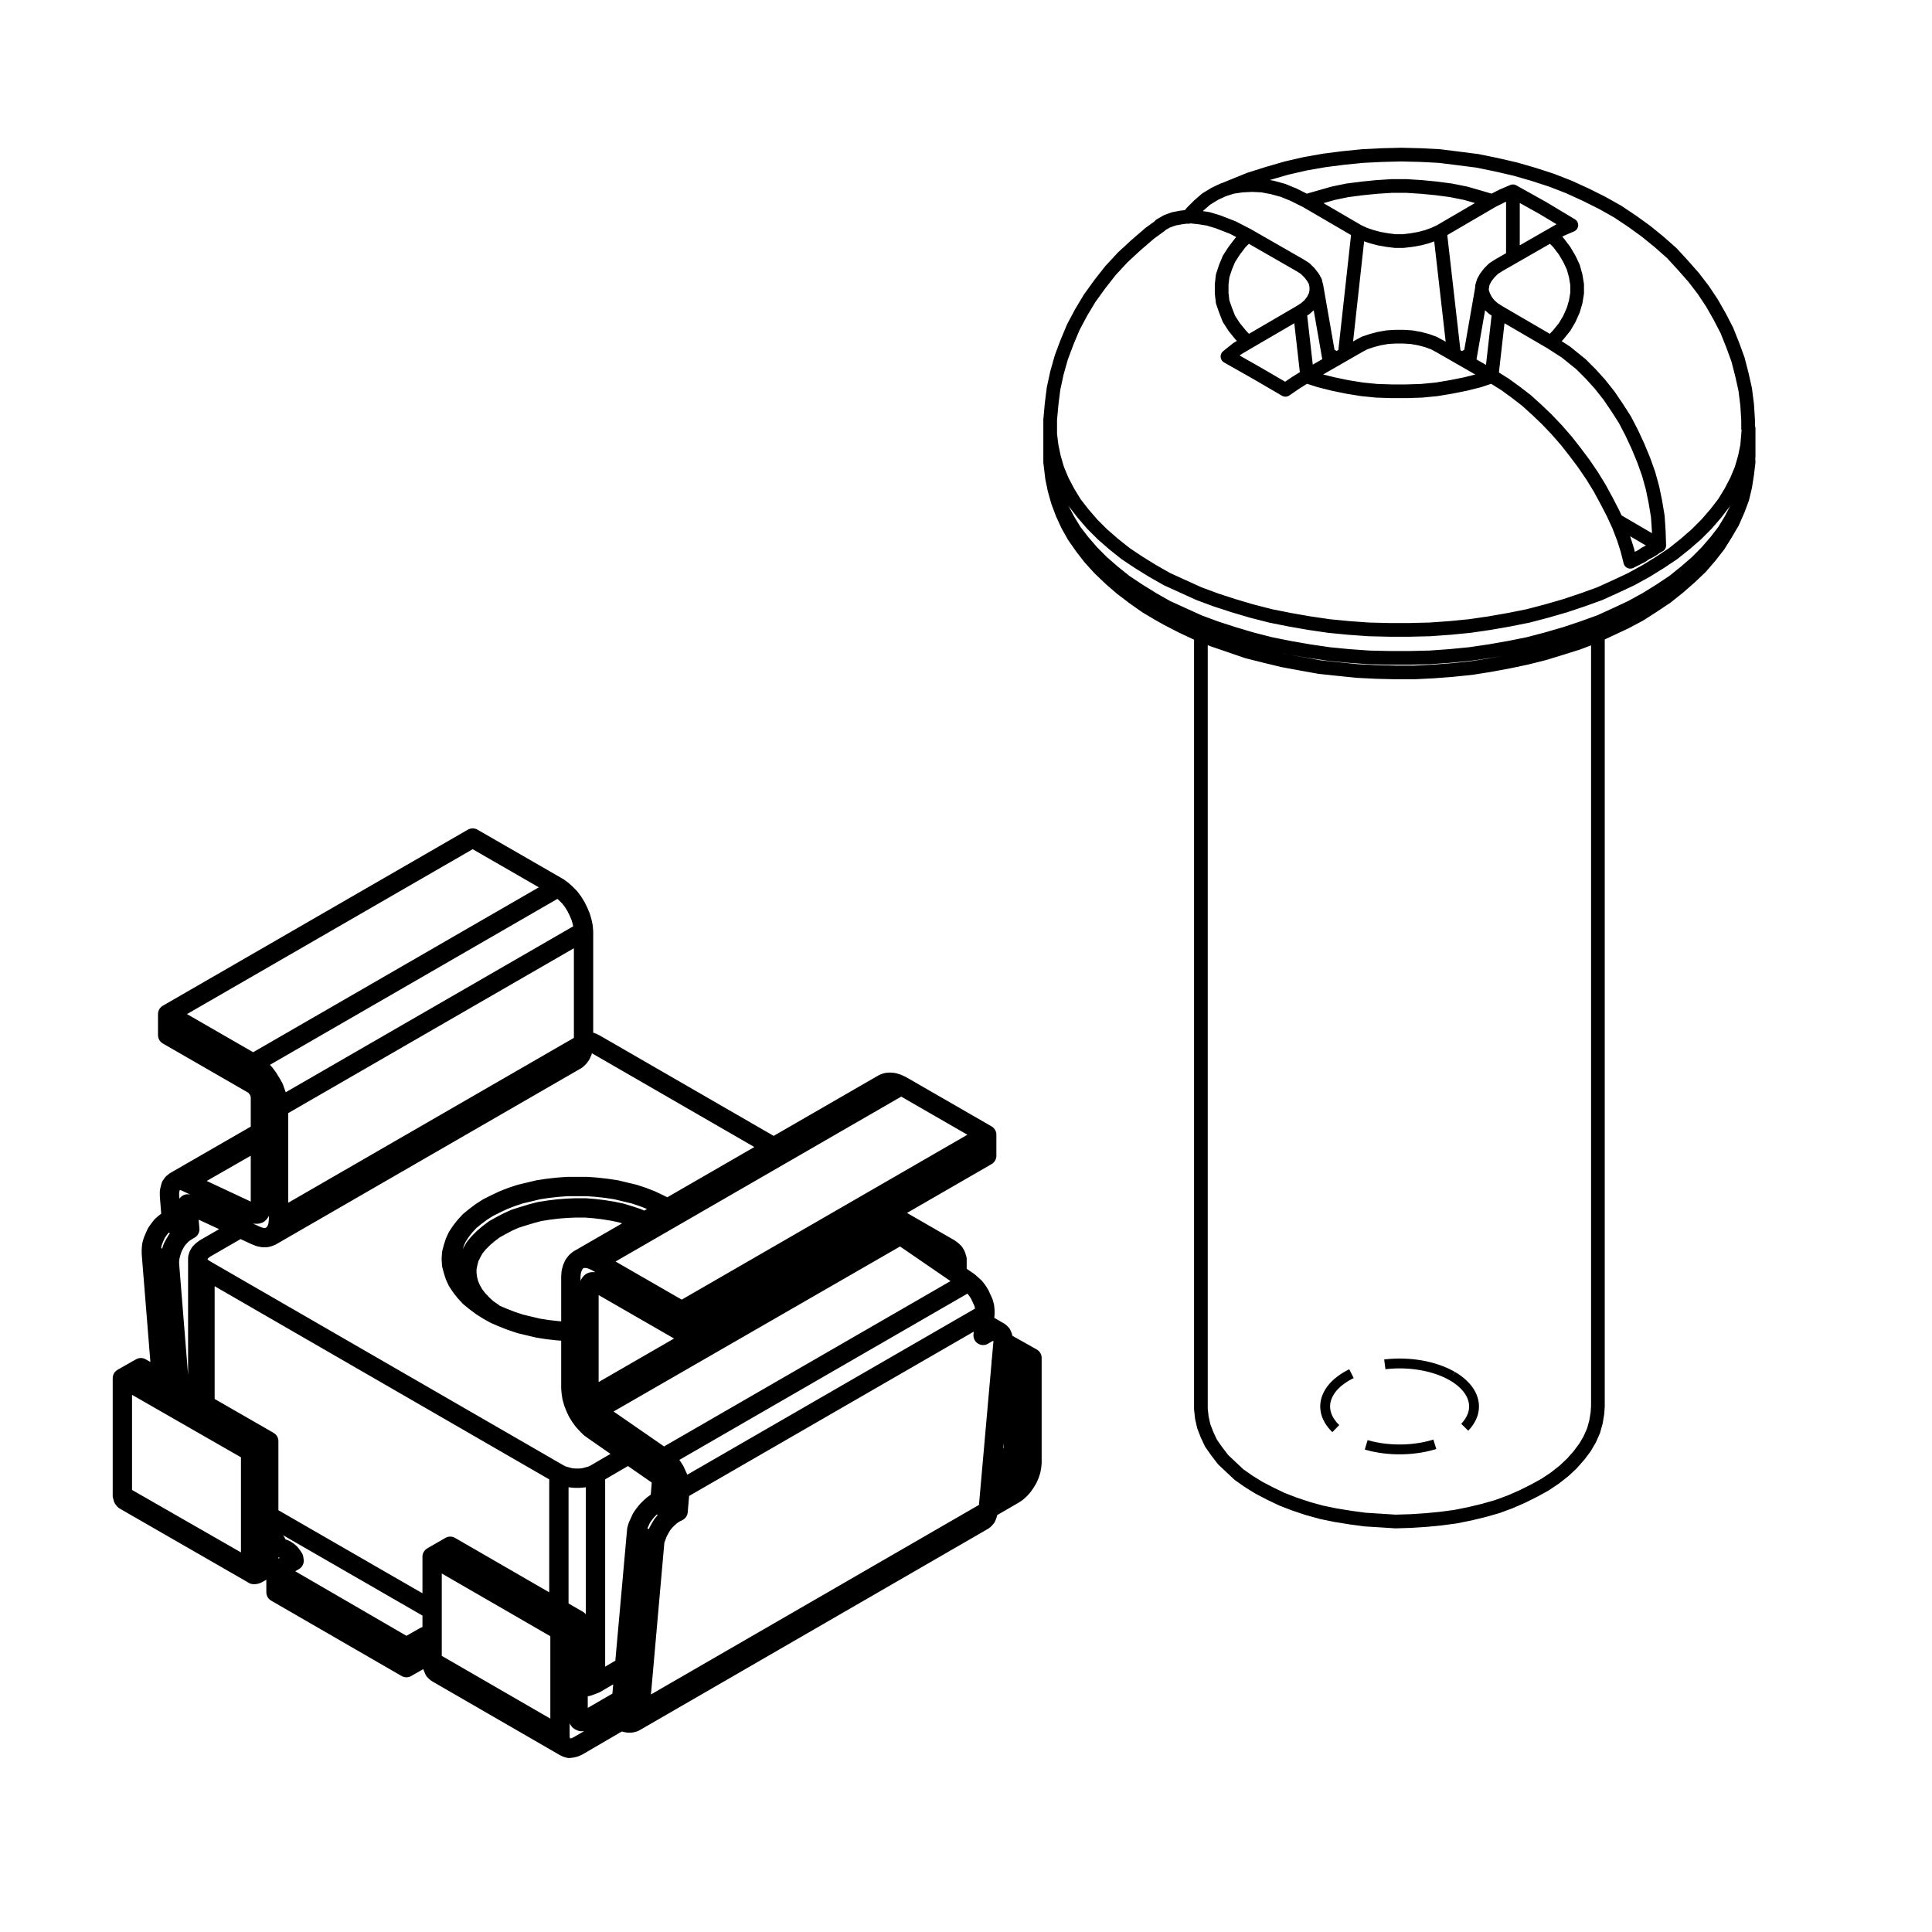 <?xml version="1.0" encoding="utf-8"?>
<!-- Generator: Adobe Illustrator 16.0.3, SVG Export Plug-In . SVG Version: 6.00 Build 0)  -->
<!DOCTYPE svg PUBLIC "-//W3C//DTD SVG 1.1//EN" "http://www.w3.org/Graphics/SVG/1.1/DTD/svg11.dtd">
<svg version="1.1" id="Layer_1" xmlns="http://www.w3.org/2000/svg" xmlns:xlink="http://www.w3.org/1999/xlink" x="0px" y="0px"
	 width="100px" height="100px" viewBox="0 0 100 100" enable-background="new 0 0 100 100" xml:space="preserve">
<path fill="none" stroke="#000000" stroke-linecap="round" stroke-linejoin="round" stroke-miterlimit="10" d="M10.61,65.708v6.994
	 M28.928,76.284v6.992 M52.459,75.833l-1.049-0.619 M9.616,61.171l3.863-2.213 M13.141,62.821l0.338-0.207 M50.903,68.915
	l0.169,0.094 M13.91,79.603l0.375,0.205 M29.922,88.847l0.375,0.205 M51.334,76.04l0.75,0.432 M30.485,66.608l0.375-0.225
	 M33.391,63.215h-0.02l-0.393-0.169l-0.395-0.131l-0.432-0.132l-0.449-0.094l-0.469-0.075l-0.469-0.056l-0.469-0.038H29.81
	l-0.469,0.02l-0.469,0.037l-0.469,0.057l-0.469,0.074l-0.432,0.113l-0.431,0.131l-0.413,0.131l-0.375,0.169l-0.356,0.188
	l-0.337,0.188l-0.3,0.226l-0.263,0.225l-0.244,0.244l-0.206,0.243l-0.15,0.263l-0.131,0.263l-0.075,0.281l-0.056,0.281v0.263
	l0.037,0.281l0.075,0.281l0.112,0.262l0.15,0.263l0.188,0.244l0.225,0.243l0.263,0.244l0.3,0.206l0.057,0.057 M30.823,87.14
	l1.5-0.881 M13.91,78.458l8.456,4.875 M29.922,87.364h0.075l0.226-0.037l0.205-0.037l0.207-0.076l0.188-0.074 M30.823,76.284V87.14
	 M29.547,68.915H29.36l-0.506-0.037l-0.507-0.057l-0.487-0.076l-0.469-0.111l-0.469-0.113l-0.45-0.15l-0.431-0.168l-0.395-0.169
	l-0.375-0.206l-0.355-0.225l-0.301-0.226l-0.3-0.243l-0.243-0.263l-0.207-0.263l-0.188-0.281l-0.131-0.281l-0.094-0.3l-0.075-0.281
	l-0.019-0.3l0.019-0.301l0.075-0.281l0.094-0.3l0.131-0.281l0.188-0.281l0.207-0.263l0.243-0.262l0.3-0.244l0.301-0.225l0.355-0.226
	 M25.272,62.502l0.375-0.188l0.395-0.188l0.431-0.169l0.45-0.149l0.469-0.112l0.469-0.113l0.487-0.074l0.507-0.057l0.506-0.037
	h0.525h0.506l0.506,0.037l0.506,0.057l0.488,0.074l0.469,0.113l0.469,0.112l0.449,0.149l0.432,0.169l0.395,0.188l0.375,0.188
	l0.074,0.038 M10.61,64.621l-0.15,0.112l-0.112,0.112l-0.075,0.132l-0.037,0.131v0.131l0.037,0.132l0.075,0.112l0.112,0.131
	l0.15,0.094 M10.61,65.708l18.318,10.576 M28.928,76.284l0.188,0.094l0.207,0.055l0.206,0.057l0.225,0.02h0.244l0.226-0.02
	l0.205-0.057l0.207-0.055l0.188-0.094 M30.823,76.284l1.705-0.994 M49.178,65.689l0.113-0.075l0.111-0.131l0.076-0.112l0.037-0.132
	v-0.131l-0.037-0.131l-0.076-0.132l-0.111-0.112l-0.15-0.112 M40.047,59.371l-9.225-5.325 M49.141,64.621l-2.869-1.65
	 M30.823,54.046l-0.188-0.094l-0.207-0.057l-0.205-0.056h-0.02 M12.428,63.571l-1.818,1.05 M8.678,63.196l0.188-0.113 M51.916,69.44
	l1.5,0.844 M52.459,70.827l-0.637-0.355 M7.834,64.884l0.525,6.525 M7.834,64.884v-0.207l0.02-0.225l0.056-0.206l0.094-0.226
	l0.094-0.206l0.132-0.188l0.131-0.169l0.169-0.149l0.149-0.112 M8.678,63.196l0.957,0.543 M8.772,65.427l-0.938-0.543 M6.448,77.651
	L6.448,77.651L6.41,77.614l-0.037-0.057l-0.019-0.074l-0.02-0.074 M52.459,77.353l-1.293,0.75 M53.416,75.722v-5.438 M53.416,70.284
	l-0.957,0.543 M52.459,70.827v5.006 M52.084,76.472l0.076-0.039l0.074-0.074l0.074-0.074l0.057-0.094l0.037-0.094l0.039-0.094
	l0.018-0.094v-0.076 M53.416,75.722l-0.02,0.188l-0.037,0.205l-0.074,0.225l-0.094,0.207l-0.113,0.188l-0.131,0.188l-0.15,0.168
	l-0.168,0.15l-0.17,0.113 M9.635,63.739l0.188-0.112 M9.635,63.739l-0.169,0.113l-0.15,0.149l-0.149,0.169l-0.113,0.188
	l-0.112,0.206L8.866,64.79L8.81,64.996l-0.038,0.225v0.206 M9.297,71.952l-0.525-6.525 M14.51,81.196l-0.15-0.037l-0.225-0.039
	H13.91 M29.81,54.871l0.056-0.038l0.113-0.112l0.094-0.131l0.074-0.169l0.037-0.188l0.02-0.225 M13.91,81.12l-0.563,0.32
	 M12.972,81.214v0.094l0.019,0.057l0.038,0.057l0.037,0.037l0.057,0.037h0.075l0.074-0.018l0.075-0.037 M13.91,81.12v-1.086
	 M14.285,79.808l-0.075,0.039l-0.074,0.018h-0.057l-0.057-0.018l-0.056-0.039l-0.038-0.055l-0.019-0.076v-0.074 M13.91,74.597v5.006
	 M7.292,70.79l-0.957,0.543 M12.972,75.14l0.938-0.543 M13.91,74.597L7.292,70.79 M6.334,71.333v6.076 M6.334,77.409l6.638,3.805
	 M12.972,75.14v6.074 M6.334,71.333l6.638,3.807 M14.285,82.415l6.75,3.9 M14.285,82.415v-1.088 M21.991,85.771l-0.956,0.545
	 M21.035,86.315v-1.07 M22.366,85.808l-0.149-0.018l-0.226-0.02 M21.991,85.771v-1.068 M28.891,45.927l-4.425-2.55 M8.678,52.489
	l15.788-9.112 M14.417,63.121l15.787-9.112 M30.204,54.009v-5.794 M8.772,61.884l0.094,1.199 M9.823,63.627l-0.957-0.544
	 M9.823,63.627l-0.113-1.313 M9.709,62.314l3.525,1.632 M13.235,63.946l0.188,0.074l0.188,0.038h0.169l0.149-0.038l0.15-0.074
	l0.112-0.113l0.094-0.131l0.075-0.169l0.037-0.188l0.02-0.225 M14.417,63.121v-5.794 M13.104,55.04l-4.426-2.551 M8.678,52.489
	v1.088 M8.678,53.577l4.426,2.55 M13.104,56.127l0.074,0.057l0.075,0.056l0.057,0.094l0.056,0.075l0.057,0.094l0.019,0.094
	l0.038,0.094v0.094 M13.479,56.783v5.794 M13.479,62.577v0.075l-0.02,0.075l-0.037,0.056l-0.037,0.038l-0.057,0.019h-0.057h-0.074
	l-0.057-0.019 M13.141,62.821l-3.525-1.65 M9.616,61.171l-0.149-0.057l-0.169-0.019l-0.131,0.019l-0.132,0.057l-0.094,0.075
	l-0.094,0.131L8.81,61.509l-0.038,0.168v0.207 M14.417,57.327l15.787-9.112 M30.204,48.215l-0.02-0.244l-0.055-0.263l-0.076-0.262
	l-0.112-0.263l-0.131-0.263l-0.15-0.244l-0.169-0.225l-0.206-0.206l-0.188-0.169l-0.206-0.15 M13.104,55.04l15.787-9.113
	 M14.417,57.327l-0.02-0.244l-0.037-0.262l-0.094-0.263l-0.094-0.263l-0.15-0.263l-0.149-0.243l-0.169-0.226l-0.188-0.206
	l-0.206-0.169l-0.206-0.149 M50.885,78.702l0.074-0.057l0.093-0.111l0.057-0.15l0.037-0.188 M22.628,86.597l-0.056-0.039
	l-0.094-0.094l-0.057-0.131l-0.057-0.15v-0.188 M14.285,79.808l-0.375,0.227 M15.222,80.784l-0.019-0.133l-0.075-0.111l-0.094-0.131
	l-0.131-0.113l-0.15-0.094l-0.188-0.074l-0.206-0.057l-0.225-0.037H13.91 M14.285,81.327l0.938-0.543 M21.035,85.245l-6.75-3.918
	 M21.991,84.702l-0.956,0.543 M22.366,84.722l-0.149-0.02h-0.226 M52.084,76.472l-0.824,0.486 M29.922,83.858l-6.619-3.824
	 M23.303,80.034l-0.938,0.543 M22.366,80.577v5.418 M22.366,85.995l6.619,3.826 M22.366,80.577l6.619,3.824 M28.985,89.821v-5.42
	 M28.985,89.821v0.168l0.057,0.17l0.056,0.131l0.094,0.094l0.132,0.074l0.131,0.037l0.15-0.018l0.149-0.037l0.169-0.076
	 M29.922,90.364l2.25-1.313 M30.297,89.052l1.875-1.088 M30.297,89.052l-0.074,0.037l-0.076,0.02h-0.056l-0.056-0.02l-0.056-0.037
	l-0.038-0.057l-0.019-0.074v-0.074 M29.922,83.858v4.988 M28.985,84.401l0.938-0.543 M46.61,63.927l-0.057-0.056l-0.074-0.075
	l-0.057-0.075l-0.057-0.075l-0.037-0.094l-0.037-0.094l-0.02-0.094V63.29 M32.942,79.358l-0.77,8.605 M32.172,89.052v-1.088
	 M32.172,89.052l0.168,0.094l0.17,0.037h0.15l0.148-0.037l0.113-0.074l0.094-0.131l0.057-0.15l0.037-0.17 M33.954,77.784
	l0.207-0.094 M32.942,79.358l0.018-0.188l0.057-0.188l0.094-0.207l0.094-0.205l0.131-0.188l0.15-0.188l0.15-0.15l0.168-0.15
	l0.15-0.111 M33.954,77.784l0.957,0.543 M33.879,79.901l-0.938-0.543 M50.135,66.346l-3.525-2.419 M30.823,73.021l15.787-9.094
	 M50.979,68.015v-0.188l-0.02-0.206l-0.057-0.206l-0.094-0.207l-0.094-0.206l-0.131-0.206l-0.131-0.169l-0.168-0.149l-0.15-0.132
	 M34.348,75.458l15.787-9.112 M34.911,78.327l0.188-0.094 M34.911,78.327l-0.17,0.113l-0.168,0.148l-0.15,0.15l-0.15,0.188
	l-0.111,0.188l-0.113,0.207l-0.074,0.205l-0.076,0.188l-0.018,0.188 M33.11,88.62l0.77-8.719 M33.11,88.62l18.037-10.424
	 M51.146,78.196l0.77-8.701 M51.072,69.009l0.15-0.076l0.168-0.055h0.131l0.131,0.018l0.094,0.057l0.094,0.094l0.057,0.131
	l0.02,0.15v0.168 M51.072,69.009l-0.187,0.111 M50.885,69.12l0.094-1.105 M35.192,77.128l15.787-9.113 M30.485,72.401l15.787-9.111
	 M46.272,63.29v-0.694 M46.647,56.184l-0.205-0.094l-0.188-0.057l-0.207-0.019l-0.168,0.019l-0.15,0.057 M35.286,68.933
	l15.787-9.111 M51.072,59.821v-1.088 M35.286,67.846l15.787-9.112 M51.072,58.733l-4.425-2.55 M30.86,65.296l15.787-9.112
	 M34.254,76.489l-0.094,1.201 M35.098,78.233l-0.938-0.543 M35.098,78.233l0.094-1.105 M35.192,77.128V76.94l-0.02-0.207
	l-0.057-0.207l-0.094-0.205l-0.094-0.207l-0.131-0.205l-0.131-0.17l-0.15-0.15l-0.168-0.131 M34.348,75.458l-3.525-2.438
	 M30.823,73.021l-0.057-0.037l-0.074-0.074l-0.057-0.076l-0.057-0.074l-0.037-0.094l-0.02-0.094l-0.018-0.094l-0.02-0.076
	 M30.485,72.401v-5.793 M30.485,66.608l0.02-0.075l0.018-0.075l0.037-0.056l0.039-0.038l0.055-0.019h0.076h0.057l0.074,0.038
	 M30.86,66.384l4.426,2.549 M35.286,68.933v-1.087 M35.286,67.846l-4.426-2.55 M30.86,65.296l-0.207-0.094l-0.188-0.057
	l-0.205-0.019l-0.169,0.019l-0.15,0.057l-0.131,0.112l-0.112,0.15l-0.075,0.169l-0.057,0.206l-0.019,0.225 M29.547,66.064v5.794
	 M29.547,71.858l0.019,0.225l0.038,0.244l0.074,0.262l0.094,0.244l0.113,0.244l0.149,0.244l0.149,0.205l0.188,0.207l0.17,0.168
	l0.205,0.15 M30.747,74.052l3.508,2.438 M10.235,65.165v7.313 M49.536,65.915v-0.75 M13.479,58.603l-4.426,2.55 M6.448,77.651
	l6.618,3.807 M14.022,63.983l15.788-9.112 M51.709,68.933l-0.767-0.449 M32.848,89.128l18.037-10.426 M22.628,86.597l6.619,3.824
	 M45.729,56.09l-15.788,9.112"/>
<polyline fill="none" stroke="#000000" stroke-width="0.51" stroke-miterlimit="10" stroke-dasharray="3.6,1.8" points="
	75.168,71.225 74.996,71.131 74.816,71.045 74.627,70.964 74.428,70.891 74.223,70.824 74.012,70.766 73.795,70.714 73.572,70.67 
	73.346,70.635 73.115,70.606 72.883,70.587 72.648,70.576 72.414,70.572 72.179,70.578 71.945,70.592 71.713,70.613 71.483,70.643 
	71.258,70.681 71.036,70.727 70.82,70.779 70.61,70.84 70.406,70.908 70.211,70.983 70.023,71.065 69.846,71.154 69.677,71.248 
	69.519,71.349 69.371,71.454 69.234,71.564 69.11,71.68 68.998,71.799 68.899,71.922 68.814,72.049 68.742,72.178 68.684,72.309 
	68.639,72.442 68.608,72.577 68.592,72.713 68.59,72.848 68.604,72.983 68.63,73.118 68.671,73.252 68.726,73.384 68.795,73.514 
	68.877,73.641 68.973,73.765 69.082,73.885 69.202,74.001 69.336,74.113 69.48,74.22 69.637,74.321 69.803,74.417 69.979,74.507 
	70.164,74.591 70.357,74.668 70.559,74.737 70.768,74.8 70.981,74.855 71.201,74.903 71.426,74.943 71.654,74.975 71.887,74.998 
	72.12,75.014 72.354,75.021 72.59,75.02 72.824,75.011 73.057,74.993 73.287,74.967 73.516,74.934 73.739,74.892 73.958,74.842 
	74.172,74.785 74.378,74.721 74.578,74.649 74.77,74.57 74.951,74.485 75.125,74.394 75.289,74.297 75.441,74.193 75.584,74.086 
	75.715,73.973 75.832,73.855 75.938,73.734 76.03,73.609 76.109,73.481 76.174,73.351 76.227,73.219 76.264,73.084 76.287,72.949 
	76.296,72.814 76.291,72.678 76.271,72.543 76.236,72.409 76.189,72.276 76.127,72.146 76.051,72.017 75.963,71.892 75.859,71.77 
	75.744,71.65 75.617,71.537 75.479,71.428 75.328,71.322 75.168,71.225 "/>
<path fill="none" stroke="#000000" stroke-width="0.709" stroke-linecap="round" stroke-linejoin="round" stroke-miterlimit="10" d="
	M69.607,18.327l0.7-6.35 M75.258,18.327l-0.725-6.35 M67.658,19.452l-0.375-3.3 M77.207,19.452l0.375-3.3 M54.357,23.652v0.274
	l0.075,0.601l0.125,0.6l0.175,0.6l0.25,0.6l0.301,0.575l0.35,0.575l0.425,0.55l0.476,0.55l0.524,0.525l0.575,0.5l0.625,0.5
	l0.675,0.449l0.726,0.45 M59.658,31.002l0.75,0.425l0.824,0.375l0.825,0.375l0.875,0.325l0.925,0.3l0.926,0.275l0.975,0.25l1,0.2
	l1,0.175l1.025,0.15l1.024,0.1l1.05,0.075l1.051,0.024h1.049l1.051-0.024l1.05-0.075l1.024-0.1l1.025-0.15l1-0.175l1-0.2l0.95-0.25
	l0.95-0.275l0.9-0.3l0.899-0.325l0.825-0.375l0.8-0.375l0.774-0.425l0.726-0.45l0.675-0.449l0.625-0.5l0.575-0.5l0.524-0.525
	l0.476-0.55l0.425-0.55l0.35-0.575l0.301-0.575l0.25-0.6l0.175-0.6l0.125-0.6l0.05-0.601l0.025-0.3 M54.357,22.177v0.3l0.075,0.6
	l0.125,0.6l0.175,0.601l0.25,0.6l0.301,0.575l0.35,0.575l0.425,0.55l0.476,0.55l0.524,0.525l0.575,0.5l0.625,0.5l0.675,0.45
	l0.726,0.449 M59.658,29.552l0.75,0.426l0.824,0.375l0.825,0.375l0.875,0.324l0.925,0.301l0.926,0.274l0.975,0.25l1,0.2l1,0.175
	l1.025,0.15l1.024,0.1l1.05,0.075l1.051,0.025h1.049l1.051-0.025l1.05-0.075l1.024-0.1l1.025-0.15l1-0.175l1-0.2l0.95-0.25
	l0.95-0.274l0.9-0.301l0.899-0.324l0.825-0.375l0.8-0.375l0.774-0.426l0.726-0.449l0.675-0.45l0.625-0.5l0.575-0.5l0.524-0.525
	l0.476-0.55l0.425-0.55l0.35-0.575l0.301-0.575l0.25-0.6l0.175-0.601l0.125-0.6l0.05-0.6l0.025-0.3 M78.308,13.302V9.902
	 M67.607,10.402l2.7,1.575 M74.533,11.977l2.699-1.575 M70.308,11.977l0.325,0.15l0.375,0.125l0.375,0.1l0.425,0.075l0.399,0.05
	h0.426l0.425-0.05l0.425-0.075l0.375-0.1l0.35-0.125l0.326-0.15 M67.283,16.152l0.274-0.175l0.226-0.2l0.174-0.226l0.125-0.25
	l0.051-0.225v-0.25l-0.051-0.25l-0.125-0.225l-0.174-0.225l-0.226-0.225l-0.274-0.175 M67.283,13.727l-2.701-1.55 M80.283,12.177
	l-2.701,1.55 M77.582,13.727l-0.274,0.175l-0.226,0.225l-0.174,0.225l-0.125,0.225l-0.076,0.25v0.25l0.076,0.225l0.125,0.25
	l0.174,0.226l0.226,0.2l0.274,0.175 M62.158,72.802v0.125l0.049,0.45l0.101,0.45l0.175,0.45l0.2,0.425l0.3,0.425l0.325,0.425
	l0.399,0.375l0.426,0.4l0.5,0.35l0.525,0.325 M65.158,77.002l0.574,0.3l0.625,0.3l0.65,0.25l0.675,0.226l0.726,0.2l0.725,0.149
	l0.775,0.125l0.75,0.101l0.799,0.05l0.775,0.05l0.801-0.025l0.774-0.05l0.774-0.075l0.75-0.1l0.75-0.15l0.726-0.175l0.7-0.2
	l0.675-0.25l0.625-0.274l0.601-0.3l0.549-0.301l0.525-0.35l0.475-0.375l0.4-0.375l0.375-0.425l0.301-0.4l0.25-0.425l0.199-0.45
	l0.125-0.45l0.075-0.449l0.024-0.351 M64.582,17.727l2.701-1.575 M77.232,19.477l-2.699-1.55 M74.533,17.927l-0.326-0.175
	l-0.35-0.125l-0.375-0.1l-0.425-0.075l-0.425-0.025h-0.426l-0.399,0.025l-0.425,0.075l-0.375,0.1l-0.375,0.125l-0.325,0.175
	 M70.308,17.927l-2.7,1.55 M77.582,16.152l2.701,1.575 M85.883,28.228l-2.225-1.301 M76.107,18.327l-0.425,0.25 M69.183,18.577
	l-0.425-0.25 M54.357,23.627v0.025 M67.607,19.477l0.7,0.225l0.7,0.175l0.725,0.15l0.775,0.125l0.75,0.075l0.775,0.025h0.774
	l0.774-0.025l0.775-0.075l0.75-0.125l0.75-0.15l0.7-0.175l0.675-0.225 M67.607,19.477l-0.525,0.325l-0.549,0.375 M66.533,20.177
	l-1.5-0.875l-1.5-0.85 M63.533,18.452l0.5-0.4l0.549-0.325 M64.582,12.177l-0.375,0.375l-0.324,0.425l-0.275,0.425l-0.175,0.425
	l-0.149,0.45l-0.051,0.45v0.45l0.051,0.45l0.149,0.425l0.175,0.45l0.275,0.425l0.324,0.4l0.375,0.4 M64.582,12.177l-0.774-0.399
	l-0.774-0.3l-0.5-0.15l-0.476-0.075l-0.476-0.05l-0.424,0.05l-0.4,0.075l-0.35,0.125l-0.351,0.2 M61.508,11.227l0.175-0.225
	l0.375-0.375l0.375-0.325l0.45-0.274l0.425-0.2l0.476-0.15l0.5-0.075l0.524-0.025l0.524,0.025l0.525,0.1l0.551,0.15l0.549,0.225
	l0.65,0.325 M77.232,10.402l-0.675-0.2l-0.7-0.2l-0.75-0.15l-0.75-0.1l-0.775-0.075l-0.774-0.05h-0.774l-0.775,0.05l-0.75,0.075
	l-0.775,0.1l-0.725,0.15l-0.7,0.2l-0.7,0.2 M77.232,10.402l0.551-0.275l0.524-0.225 M78.308,9.902l1.524,0.85l1.5,0.9
	 M81.332,11.652l-0.524,0.225l-0.524,0.3 M80.283,17.727l0.375-0.4l0.324-0.4l0.25-0.425l0.2-0.45l0.125-0.425l0.075-0.45v-0.45
	l-0.075-0.45l-0.125-0.45l-0.2-0.425l-0.25-0.425l-0.324-0.425l-0.375-0.375 M80.283,17.727l0.774,0.5l0.774,0.625l0.5,0.5
	l0.476,0.525l0.476,0.6l0.424,0.625l0.4,0.625l0.35,0.675l0.326,0.7l0.299,0.725l0.25,0.7l0.201,0.725l0.149,0.725l0.125,0.75
	l0.05,0.75l0.025,0.75 M84.383,29.077l0.199-0.1l0.201-0.101l0.199-0.1l0.176-0.125l0.199-0.101l0.176-0.1l0.174-0.125l0.176-0.1
	 M84.383,29.077l-0.15-0.6l-0.199-0.625l-0.25-0.65l-0.301-0.65l-0.324-0.625l-0.351-0.649l-0.399-0.65l-0.426-0.625l-0.449-0.6
	l-0.451-0.575l-0.5-0.575l-0.524-0.55l-0.524-0.5l-0.525-0.475l-0.551-0.425l-0.549-0.399l-0.676-0.425 M68.832,18.777l-0.699-4
	 M76.732,14.777l-0.699,4 M82.707,72.802V32.853 M62.158,32.853v39.949 M60.008,31.802l0.4,0.226l0.774,0.399l0.8,0.375l0.825,0.325
	l0.875,0.3l0.875,0.301l0.899,0.225l0.926,0.225l0.949,0.176l0.976,0.175l0.95,0.1l0.975,0.101l1,0.05l0.975,0.024h1l1-0.05
	l0.976-0.075l0.976-0.1l0.949-0.15l0.95-0.175l0.95-0.2l0.9-0.225l0.899-0.275l0.875-0.274l0.851-0.325l0.799-0.375l0.801-0.375
	l0.75-0.4l0.699-0.449l0.676-0.45l0.625-0.5l0.6-0.525l0.551-0.524l0.475-0.551l0.449-0.574l0.375-0.601l0.351-0.6l0.274-0.625
	l0.226-0.601l0.149-0.625l0.101-0.649l0.075-0.625l-0.025-0.275 M54.357,23.652l0.025,0.475l0.074,0.625l0.125,0.6l0.176,0.625
	l0.225,0.6l0.275,0.6l0.324,0.575l0.4,0.575l0.426,0.55l0.5,0.55l0.549,0.525l0.576,0.5l0.625,0.475l0.674,0.476l0.676,0.399
	 M90.508,23.627v-1.45 M54.357,22.177v1.45 M63.258,9.852l-0.15,0.075 M90.482,22.177v-0.425l-0.05-0.8l-0.101-0.8l-0.174-0.775
	l-0.201-0.775l-0.274-0.75l-0.3-0.75l-0.375-0.725l-0.4-0.7l-0.449-0.675l-0.5-0.65l-0.551-0.625l-0.574-0.625l-0.65-0.575
	l-0.676-0.55l-0.725-0.525l-0.75-0.5l-0.8-0.45l-0.851-0.425l-0.875-0.4l-0.899-0.35l-0.925-0.3l-0.95-0.275l-0.976-0.225
	l-0.975-0.2l-0.975-0.125l-1-0.125l-0.975-0.05l-1-0.025l-1,0.025l-1,0.05l-1,0.1l-0.976,0.125l-1,0.175l-0.976,0.225l-0.949,0.275
	l-0.95,0.3l-0.925,0.375l-0.426,0.175 M60.058,11.677l-0.55,0.4l-0.725,0.625l-0.676,0.625l-0.625,0.675l-0.55,0.7l-0.524,0.725
	l-0.451,0.75l-0.399,0.75l-0.325,0.775l-0.3,0.8l-0.226,0.8l-0.174,0.8l-0.101,0.8l-0.075,0.825v0.45"/>
</svg>
